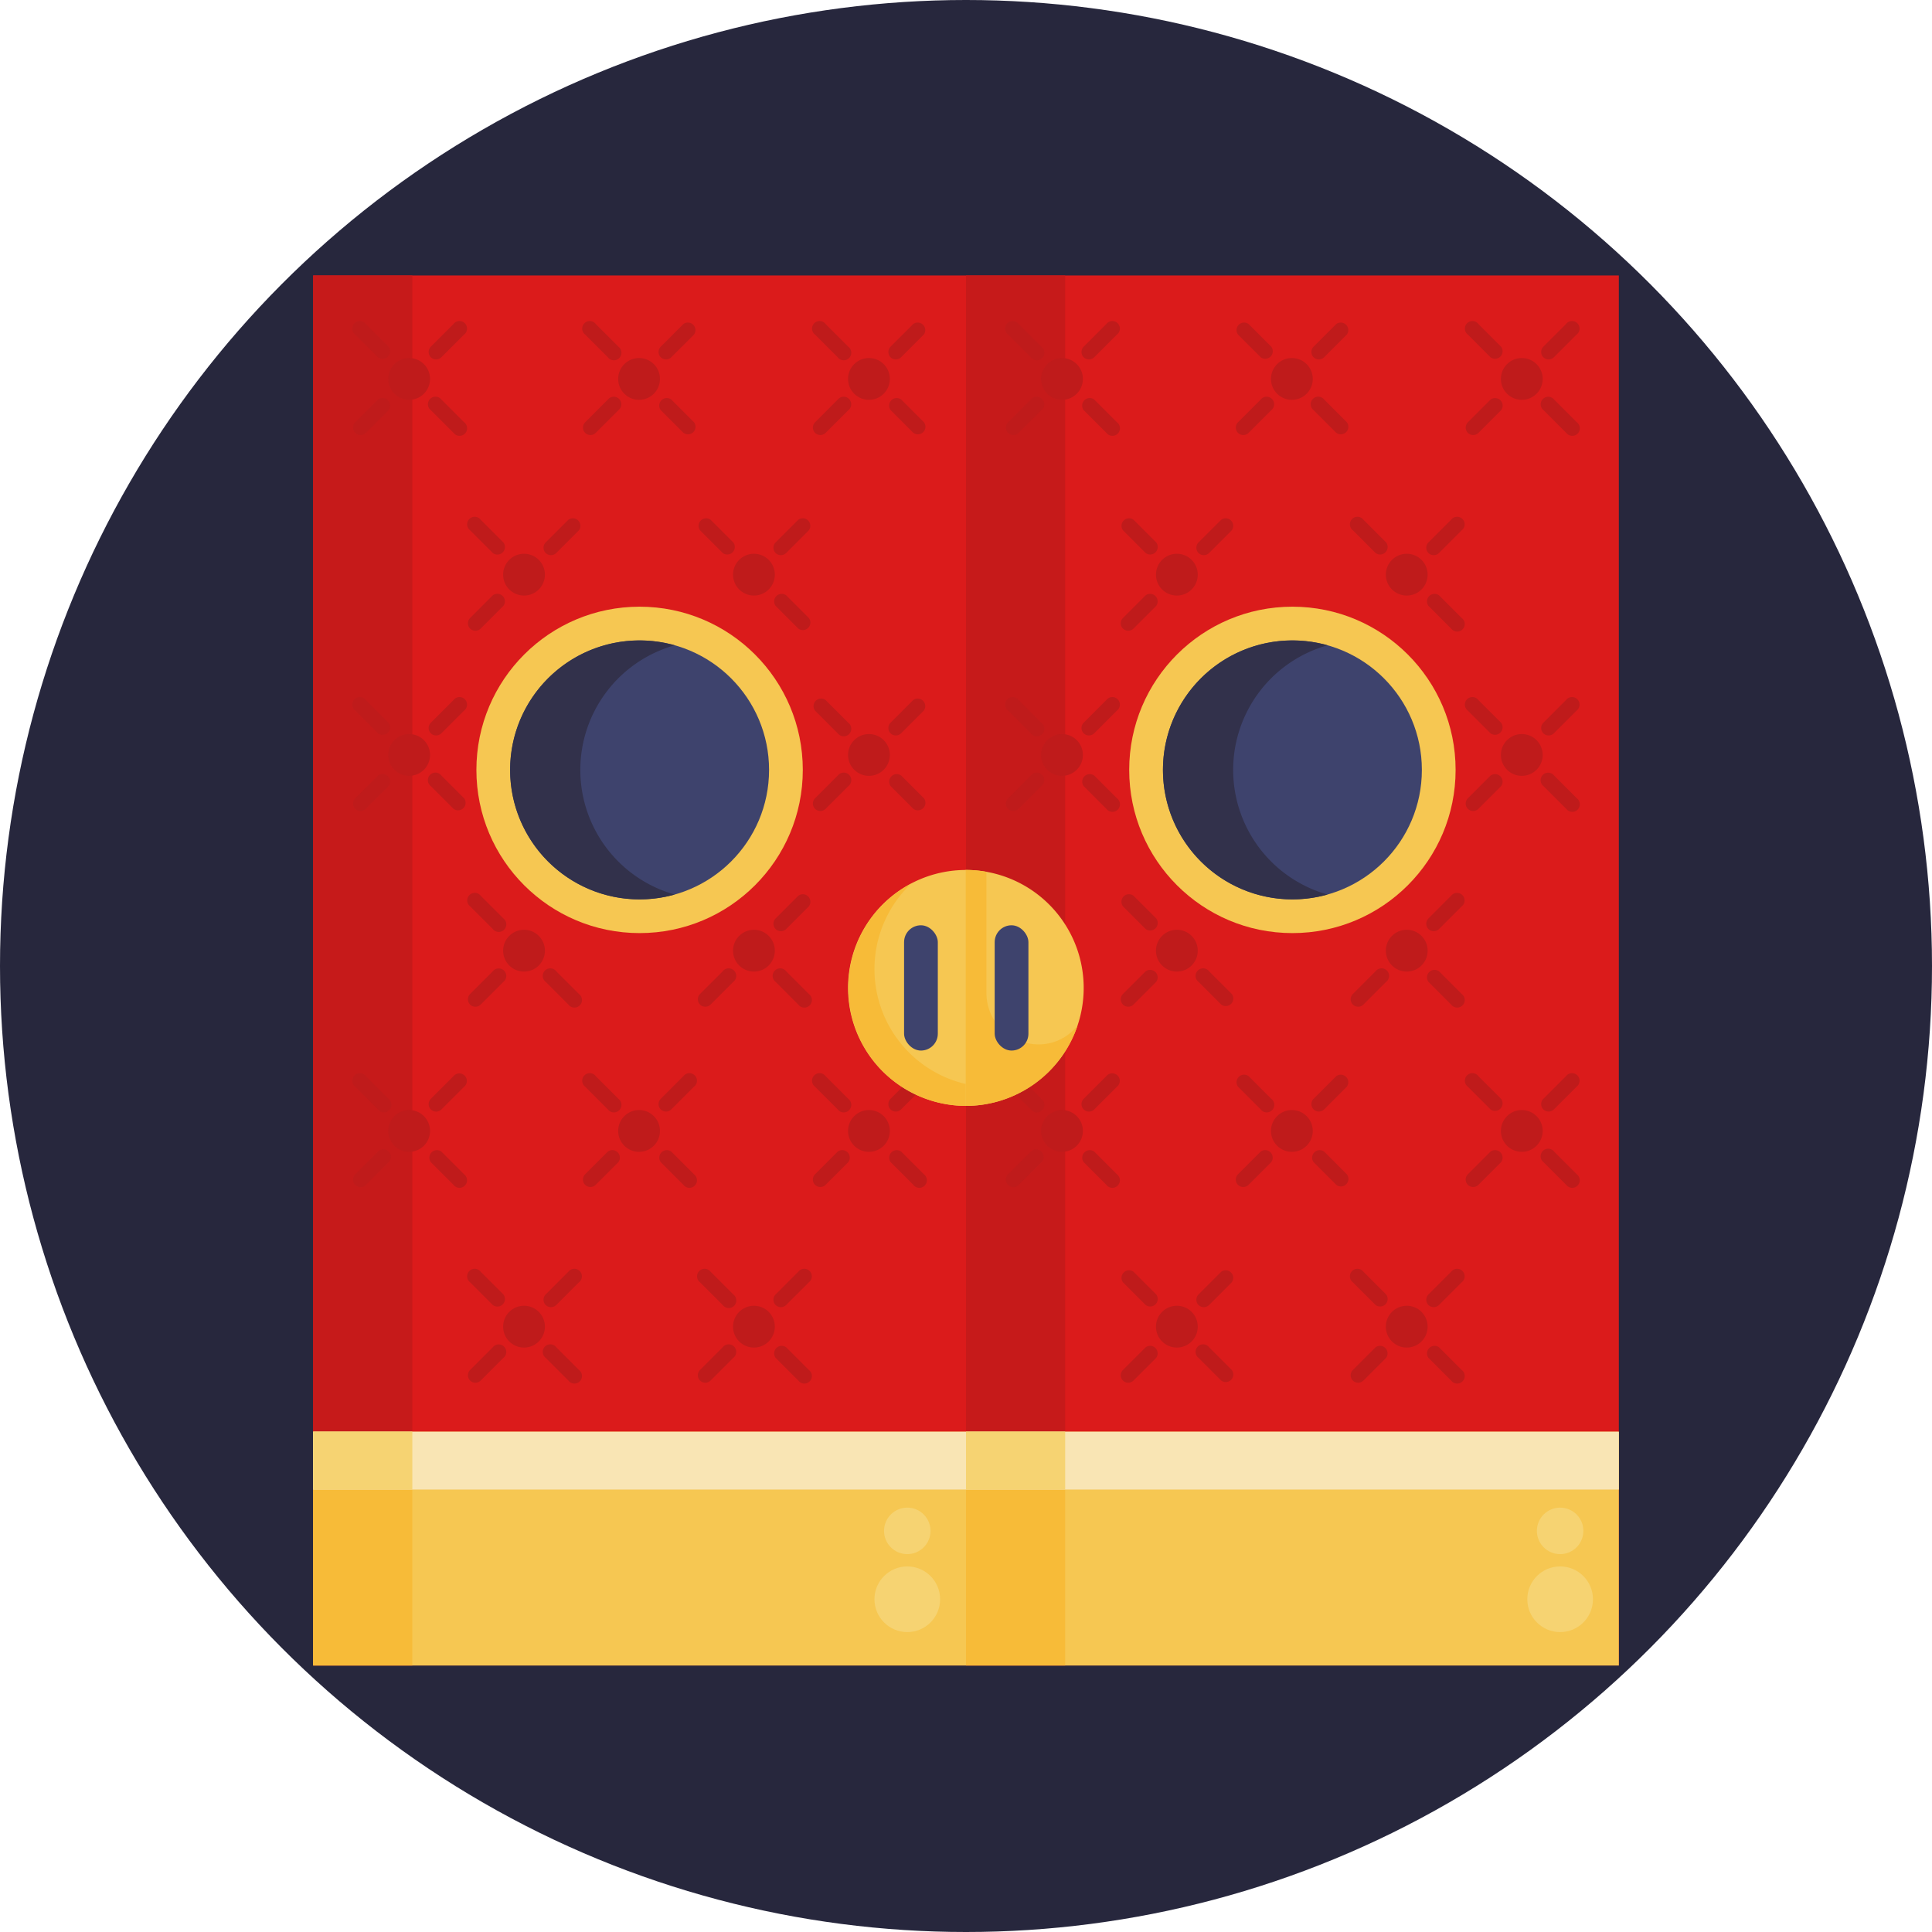 <svg xmlns="http://www.w3.org/2000/svg" viewBox="0 0 512 512"><defs><style>.cls-1{fill:#27273d;}.cls-2{fill:#db1b1b;}.cls-3{fill:#c61a1a;}.cls-4{fill:#f6c752;}.cls-5{fill:#3e436d;}.cls-6{fill:#32314b;}.cls-7{fill:#bf1b1b;}.cls-8{fill:#f7bb38;}.cls-9{fill:#f9e5b4;}.cls-10{fill:#f6d372;}</style></defs><title>Cinema</title><g id="BULINE"><circle class="cls-1" cx="256" cy="256" r="256"/></g><g id="Icons"><rect class="cls-2" x="82.99" y="73" width="173.01" height="368.37"/><rect class="cls-3" x="82.99" y="73" width="26.28" height="368.38"/><circle class="cls-4" cx="169.5" cy="204.03" r="43.25"/><circle class="cls-5" cx="169.5" cy="204.03" r="34.31"/><path class="cls-6" d="M178.8,237.06a34.31,34.31,0,1,1,0-66.05,34.31,34.31,0,0,0,0,66.05Z"/><rect class="cls-4" x="82.99" y="379.42" width="173.01" height="61.96"/><circle class="cls-7" cx="108.43" cy="299.71" r="5.54"/><path class="cls-7" d="M114.17,294a2,2,0,0,1,0-2.8l6-6A2,2,0,1,1,123,288l-6,6A2,2,0,0,1,114.17,294Z"/><path class="cls-7" d="M94.14,314a2,2,0,0,1,0-2.81l6-6A2,2,0,0,1,103,308l-6,6A2,2,0,0,1,94.14,314Z"/><path class="cls-7" d="M120.19,314l-6-6a2,2,0,0,1,2.8-2.8l6,6a2,2,0,1,1-2.8,2.81Z"/><path class="cls-7" d="M100.16,294l-6-6a2,2,0,1,1,2.8-2.8l6,6a2,2,0,1,1-2.81,2.8Z"/><circle class="cls-7" cx="169.36" cy="299.71" r="5.54"/><path class="cls-7" d="M175.1,294a2,2,0,0,1,0-2.8l6-6a2,2,0,1,1,2.8,2.8l-6,6A2,2,0,0,1,175.1,294Z"/><path class="cls-7" d="M155.07,314a2,2,0,0,1,0-2.81l6-6a2,2,0,0,1,2.8,2.8l-6,6A2,2,0,0,1,155.07,314Z"/><path class="cls-7" d="M181.12,314l-6-6a2,2,0,0,1,2.8-2.8l6,6a2,2,0,1,1-2.8,2.81Z"/><path class="cls-7" d="M161.09,294l-6-6a2,2,0,1,1,2.8-2.8l6,6a2,2,0,1,1-2.8,2.8Z"/><circle class="cls-7" cx="230.28" cy="299.71" r="5.54"/><path class="cls-7" d="M236,294a2,2,0,0,1,0-2.8l6-6a2,2,0,1,1,2.8,2.8l-6,6A2,2,0,0,1,236,294Z"/><path class="cls-7" d="M216,314a2,2,0,0,1,0-2.81l6-6a2,2,0,0,1,2.8,2.8l-6,6A2,2,0,0,1,216,314Z"/><path class="cls-7" d="M242.05,314l-6-6a2,2,0,0,1,2.8-2.8l6,6a2,2,0,1,1-2.8,2.81Z"/><path class="cls-7" d="M222,294l-6-6a2,2,0,1,1,2.8-2.8l6,6A2,2,0,1,1,222,294Z"/><circle class="cls-7" cx="138.87" cy="351.58" r="5.54"/><path class="cls-7" d="M144.61,345.84a2,2,0,0,1,0-2.8l6-6a2,2,0,1,1,2.8,2.8l-6,6A2,2,0,0,1,144.61,345.84Z"/><path class="cls-7" d="M124.58,365.86a2,2,0,0,1,0-2.8l6-6a2,2,0,1,1,2.81,2.8l-6,6A2,2,0,0,1,124.58,365.86Z"/><path class="cls-7" d="M150.63,365.86l-6-6a2,2,0,1,1,2.8-2.8l6,6a2,2,0,1,1-2.8,2.8Z"/><path class="cls-7" d="M130.6,345.84l-6-6a2,2,0,1,1,2.8-2.8l6,6a2,2,0,0,1-2.81,2.8Z"/><circle class="cls-7" cx="199.8" cy="351.58" r="5.54"/><path class="cls-7" d="M205.54,345.84a2,2,0,0,1,0-2.8l6-6a2,2,0,1,1,2.8,2.8l-6,6A2,2,0,0,1,205.54,345.84Z"/><path class="cls-7" d="M185.51,365.86a2,2,0,0,1,0-2.8l6-6a2,2,0,1,1,2.8,2.8l-6,6A2,2,0,0,1,185.51,365.86Z"/><path class="cls-7" d="M211.56,365.86l-6-6a2,2,0,0,1,2.8-2.8l6,6a2,2,0,1,1-2.8,2.8Z"/><path class="cls-7" d="M191.53,345.84l-6-6a2,2,0,1,1,2.8-2.8l6,6a2,2,0,1,1-2.8,2.8Z"/><circle class="cls-7" cx="108.43" cy="200.07" r="5.54"/><path class="cls-7" d="M114.17,194.33a2,2,0,0,1,0-2.8l6-6a2,2,0,1,1,2.8,2.8l-6,6A2,2,0,0,1,114.17,194.33Z"/><path class="cls-7" d="M94.14,214.35a2,2,0,0,1,0-2.8l6-6a2,2,0,0,1,2.81,2.8l-6,6A2,2,0,0,1,94.14,214.35Z"/><path class="cls-7" d="M120.19,214.35l-6-6a2,2,0,1,1,2.8-2.8l6,6a2,2,0,0,1-2.8,2.8Z"/><path class="cls-7" d="M100.16,194.33l-6-6a2,2,0,1,1,2.8-2.8l6,6a2,2,0,0,1-2.81,2.8Z"/><circle class="cls-7" cx="230.28" cy="200.07" r="5.54"/><path class="cls-7" d="M236,194.33a2,2,0,0,1,0-2.8l6-6a2,2,0,0,1,2.8,2.8l-6,6A2,2,0,0,1,236,194.33Z"/><path class="cls-7" d="M216,214.35a2,2,0,0,1,0-2.8l6-6a2,2,0,1,1,2.8,2.8l-6,6A2,2,0,0,1,216,214.35Z"/><path class="cls-7" d="M242.05,214.35l-6-6a2,2,0,0,1,2.8-2.8l6,6a2,2,0,0,1-2.8,2.8Z"/><path class="cls-7" d="M222,194.33l-6-6a2,2,0,0,1,2.8-2.8l6,6a2,2,0,1,1-2.8,2.8Z"/><circle class="cls-7" cx="138.87" cy="251.94" r="5.54"/><path class="cls-7" d="M124.58,266.22a2,2,0,0,1,0-2.8l6-6a2,2,0,1,1,2.81,2.8l-6,6A2,2,0,0,1,124.58,266.22Z"/><path class="cls-7" d="M150.63,266.22l-6-6a2,2,0,1,1,2.8-2.8l6,6a2,2,0,1,1-2.8,2.8Z"/><path class="cls-7" d="M130.6,246.2l-6-6a2,2,0,1,1,2.8-2.81l6,6a2,2,0,1,1-2.81,2.8Z"/><circle class="cls-7" cx="199.8" cy="251.94" r="5.54"/><path class="cls-7" d="M205.54,246.2a2,2,0,0,1,0-2.8l6-6a2,2,0,0,1,2.8,2.81l-6,6A2,2,0,0,1,205.54,246.2Z"/><path class="cls-7" d="M185.51,266.22a2,2,0,0,1,0-2.8l6-6a2,2,0,1,1,2.8,2.8l-6,6A2,2,0,0,1,185.51,266.22Z"/><path class="cls-7" d="M211.56,266.22l-6-6a2,2,0,1,1,2.8-2.8l6,6a2,2,0,1,1-2.8,2.8Z"/><circle class="cls-7" cx="108.43" cy="100.42" r="5.54"/><path class="cls-7" d="M114.17,94.68a2,2,0,0,1,0-2.8l6-6a2,2,0,1,1,2.8,2.8l-6,6A2,2,0,0,1,114.17,94.68Z"/><path class="cls-7" d="M94.14,114.71a2,2,0,0,1,0-2.8l6-6a2,2,0,0,1,2.81,2.81l-6,6A2,2,0,0,1,94.14,114.71Z"/><path class="cls-7" d="M120.19,114.71l-6-6a2,2,0,1,1,2.8-2.81l6,6a2,2,0,1,1-2.8,2.8Z"/><path class="cls-7" d="M100.16,94.68l-6-6a2,2,0,1,1,2.8-2.8l6,6a2,2,0,0,1-2.81,2.8Z"/><circle class="cls-7" cx="169.36" cy="100.42" r="5.54"/><path class="cls-7" d="M175.1,94.68a2,2,0,0,1,0-2.8l6-6a2,2,0,0,1,2.8,2.8l-6,6A2,2,0,0,1,175.1,94.68Z"/><path class="cls-7" d="M155.07,114.71a2,2,0,0,1,0-2.8l6-6a2,2,0,1,1,2.8,2.81l-6,6A2,2,0,0,1,155.07,114.71Z"/><path class="cls-7" d="M181.12,114.71l-6-6a2,2,0,0,1,2.8-2.81l6,6a2,2,0,0,1-2.8,2.8Z"/><path class="cls-7" d="M161.09,94.68l-6-6a2,2,0,1,1,2.8-2.8l6,6a2,2,0,1,1-2.8,2.8Z"/><circle class="cls-7" cx="230.28" cy="100.42" r="5.54"/><path class="cls-7" d="M236,94.68a2,2,0,0,1,0-2.8l6-6a2,2,0,0,1,2.8,2.8l-6,6A2,2,0,0,1,236,94.68Z"/><path class="cls-7" d="M216,114.71a2,2,0,0,1,0-2.8l6-6a2,2,0,1,1,2.8,2.81l-6,6A2,2,0,0,1,216,114.71Z"/><path class="cls-7" d="M242.05,114.71l-6-6a2,2,0,0,1,2.8-2.81l6,6a2,2,0,0,1-2.8,2.8Z"/><path class="cls-7" d="M222,94.68l-6-6a2,2,0,1,1,2.8-2.8l6,6a2,2,0,1,1-2.8,2.8Z"/><circle class="cls-7" cx="138.87" cy="152.29" r="5.54"/><path class="cls-7" d="M144.61,146.55a2,2,0,0,1,0-2.8l6-6a2,2,0,0,1,2.8,2.8l-6,6A2,2,0,0,1,144.61,146.55Z"/><path class="cls-7" d="M124.58,166.58a2,2,0,0,1,0-2.8l6-6a2,2,0,0,1,2.81,2.8l-6,6A2,2,0,0,1,124.58,166.58Z"/><path class="cls-7" d="M130.6,146.55l-6-6a2,2,0,1,1,2.8-2.8l6,6a2,2,0,0,1-2.81,2.8Z"/><circle class="cls-7" cx="199.8" cy="152.29" r="5.54"/><path class="cls-7" d="M205.54,146.55a2,2,0,0,1,0-2.8l6-6a2,2,0,0,1,2.8,2.8l-6,6A2,2,0,0,1,205.54,146.55Z"/><path class="cls-7" d="M211.56,166.58l-6-6a2,2,0,0,1,2.8-2.8l6,6a2,2,0,0,1-2.8,2.8Z"/><path class="cls-7" d="M191.53,146.55l-6-6a2,2,0,0,1,2.8-2.8l6,6a2,2,0,0,1-2.8,2.8Z"/><rect class="cls-8" x="82.99" y="379.42" width="26.28" height="61.95"/><rect class="cls-9" x="82.99" y="379.42" width="173.01" height="15.33"/><rect class="cls-10" x="82.99" y="379.42" width="26.28" height="15.33"/><circle class="cls-10" cx="240.44" cy="423.82" r="8.7"/><circle class="cls-10" cx="240.44" cy="405.7" r="6.16"/><rect class="cls-2" x="256" y="73" width="173.01" height="368.37"/><rect class="cls-3" x="256" y="73" width="26.28" height="368.38"/><circle class="cls-4" cx="342.5" cy="204.03" r="43.25"/><circle class="cls-5" cx="342.5" cy="204.03" r="34.31"/><path class="cls-6" d="M351.81,237.06a34.31,34.31,0,1,1,0-66.05,34.31,34.31,0,0,0,0,66.05Z"/><rect class="cls-4" x="256" y="379.42" width="173.01" height="61.96"/><circle class="cls-7" cx="281.44" cy="299.71" r="5.54"/><path class="cls-7" d="M287.18,294a2,2,0,0,1,0-2.8l6-6A2,2,0,1,1,296,288l-6,6A2,2,0,0,1,287.18,294Z"/><path class="cls-7" d="M267.15,314a2,2,0,0,1,0-2.81l6-6A2,2,0,0,1,276,308l-6,6A2,2,0,0,1,267.15,314Z"/><path class="cls-7" d="M293.2,314l-6-6a2,2,0,0,1,2.8-2.8l6,6a2,2,0,1,1-2.8,2.81Z"/><path class="cls-7" d="M273.17,294l-6-6a2,2,0,1,1,2.8-2.8l6,6a2,2,0,1,1-2.8,2.8Z"/><circle class="cls-7" cx="342.36" cy="299.71" r="5.54"/><path class="cls-7" d="M348.11,294a2,2,0,0,1,0-2.8l6-6a2,2,0,0,1,2.8,2.8l-6,6A2,2,0,0,1,348.11,294Z"/><path class="cls-7" d="M328.08,314a2,2,0,0,1,0-2.81l6-6a2,2,0,0,1,2.8,2.8l-6,6A2,2,0,0,1,328.08,314Z"/><path class="cls-7" d="M354.13,314l-6-6a2,2,0,0,1,2.8-2.8l6,6a2,2,0,0,1-2.8,2.81Z"/><path class="cls-7" d="M334.1,294l-6-6a2,2,0,0,1,2.8-2.8l6,6a2,2,0,1,1-2.8,2.8Z"/><circle class="cls-7" cx="403.29" cy="299.71" r="5.54"/><path class="cls-7" d="M409,294a2,2,0,0,1,0-2.8l6-6a2,2,0,1,1,2.8,2.8l-6,6A2,2,0,0,1,409,294Z"/><path class="cls-7" d="M389,314a2,2,0,0,1,0-2.81l6-6a2,2,0,0,1,2.8,2.8l-6,6A2,2,0,0,1,389,314Z"/><path class="cls-7" d="M415.06,314l-6-6a2,2,0,1,1,2.81-2.8l6,6a2,2,0,1,1-2.8,2.81Z"/><path class="cls-7" d="M395,294l-6-6a2,2,0,1,1,2.8-2.8l6,6A2,2,0,0,1,395,294Z"/><circle class="cls-7" cx="311.88" cy="351.58" r="5.54"/><path class="cls-7" d="M317.62,345.84a2,2,0,0,1,0-2.8l6-6a2,2,0,0,1,2.8,2.8l-6,6A2,2,0,0,1,317.62,345.84Z"/><path class="cls-7" d="M297.59,365.86a2,2,0,0,1,0-2.8l6-6a2,2,0,0,1,2.8,2.8l-6,6A2,2,0,0,1,297.59,365.86Z"/><path class="cls-7" d="M323.64,365.86l-6-6a2,2,0,1,1,2.8-2.8l6,6a2,2,0,0,1-2.8,2.8Z"/><path class="cls-7" d="M303.61,345.84l-6-6a2,2,0,0,1,2.8-2.8l6,6a2,2,0,0,1-2.8,2.8Z"/><circle class="cls-7" cx="372.8" cy="351.58" r="5.54"/><path class="cls-7" d="M378.55,345.84a2,2,0,0,1,0-2.8l6-6a2,2,0,1,1,2.8,2.8l-6,6A2,2,0,0,1,378.55,345.84Z"/><path class="cls-7" d="M358.52,365.86a2,2,0,0,1,0-2.8l6-6a2,2,0,0,1,2.8,2.8l-6,6A2,2,0,0,1,358.52,365.86Z"/><path class="cls-7" d="M384.57,365.86l-6-6a2,2,0,0,1,2.8-2.8l6,6a2,2,0,1,1-2.8,2.8Z"/><path class="cls-7" d="M364.54,345.84l-6-6a2,2,0,1,1,2.8-2.8l6,6a2,2,0,0,1-2.8,2.8Z"/><circle class="cls-7" cx="281.44" cy="200.07" r="5.54"/><path class="cls-7" d="M287.18,194.33a2,2,0,0,1,0-2.8l6-6a2,2,0,1,1,2.8,2.8l-6,6A2,2,0,0,1,287.18,194.33Z"/><path class="cls-7" d="M267.15,214.35a2,2,0,0,1,0-2.8l6-6a2,2,0,1,1,2.8,2.8l-6,6A2,2,0,0,1,267.15,214.35Z"/><path class="cls-7" d="M293.2,214.35l-6-6a2,2,0,0,1,2.8-2.8l6,6a2,2,0,1,1-2.8,2.8Z"/><path class="cls-7" d="M273.17,194.33l-6-6a2,2,0,1,1,2.8-2.8l6,6a2,2,0,1,1-2.8,2.8Z"/><circle class="cls-7" cx="403.29" cy="200.07" r="5.54"/><path class="cls-7" d="M409,194.33a2,2,0,0,1,0-2.8l6-6a2,2,0,1,1,2.8,2.8l-6,6A2,2,0,0,1,409,194.33Z"/><path class="cls-7" d="M389,214.35a2,2,0,0,1,0-2.8l6-6a2,2,0,0,1,2.8,2.8l-6,6A2,2,0,0,1,389,214.35Z"/><path class="cls-7" d="M415.06,214.35l-6-6a2,2,0,1,1,2.81-2.8l6,6a2,2,0,1,1-2.8,2.8Z"/><path class="cls-7" d="M395,194.33l-6-6a2,2,0,1,1,2.8-2.8l6,6a2,2,0,0,1-2.8,2.8Z"/><circle class="cls-7" cx="311.88" cy="251.94" r="5.54"/><path class="cls-7" d="M297.59,266.22a2,2,0,0,1,0-2.8l6-6a2,2,0,0,1,2.8,2.8l-6,6A2,2,0,0,1,297.59,266.22Z"/><path class="cls-7" d="M323.64,266.22l-6-6a2,2,0,1,1,2.8-2.8l6,6a2,2,0,0,1-2.8,2.8Z"/><path class="cls-7" d="M303.61,246.2l-6-6a2,2,0,0,1,2.8-2.81l6,6a2,2,0,0,1-2.8,2.8Z"/><circle class="cls-7" cx="372.8" cy="251.94" r="5.54"/><path class="cls-7" d="M378.55,246.2a2,2,0,0,1,0-2.8l6-6a2,2,0,1,1,2.8,2.81l-6,6A2,2,0,0,1,378.55,246.2Z"/><path class="cls-7" d="M358.52,266.22a2,2,0,0,1,0-2.8l6-6a2,2,0,1,1,2.8,2.8l-6,6A2,2,0,0,1,358.52,266.22Z"/><path class="cls-7" d="M384.57,266.22l-6-6a2,2,0,0,1,2.8-2.8l6,6a2,2,0,1,1-2.8,2.8Z"/><circle class="cls-7" cx="281.44" cy="100.42" r="5.54"/><path class="cls-7" d="M287.18,94.68a2,2,0,0,1,0-2.8l6-6a2,2,0,1,1,2.8,2.8l-6,6A2,2,0,0,1,287.18,94.68Z"/><path class="cls-7" d="M267.15,114.71a2,2,0,0,1,0-2.8l6-6a2,2,0,1,1,2.8,2.81l-6,6A2,2,0,0,1,267.15,114.71Z"/><path class="cls-7" d="M293.2,114.71l-6-6a2,2,0,0,1,2.8-2.81l6,6a2,2,0,1,1-2.8,2.8Z"/><path class="cls-7" d="M273.17,94.68l-6-6a2,2,0,1,1,2.8-2.8l6,6a2,2,0,1,1-2.8,2.8Z"/><circle class="cls-7" cx="342.36" cy="100.42" r="5.54"/><path class="cls-7" d="M348.11,94.68a2,2,0,0,1,0-2.8l6-6a2,2,0,0,1,2.8,2.8l-6,6A2,2,0,0,1,348.11,94.68Z"/><path class="cls-7" d="M328.08,114.71a2,2,0,0,1,0-2.8l6-6a2,2,0,1,1,2.8,2.81l-6,6A2,2,0,0,1,328.08,114.71Z"/><path class="cls-7" d="M354.13,114.71l-6-6a2,2,0,1,1,2.8-2.81l6,6a2,2,0,0,1-2.8,2.8Z"/><path class="cls-7" d="M334.1,94.68l-6-6a2,2,0,0,1,2.8-2.8l6,6a2,2,0,0,1-2.8,2.8Z"/><circle class="cls-7" cx="403.29" cy="100.42" r="5.54"/><path class="cls-7" d="M409,94.68a2,2,0,0,1,0-2.8l6-6a2,2,0,1,1,2.8,2.8l-6,6A2,2,0,0,1,409,94.68Z"/><path class="cls-7" d="M389,114.71a2,2,0,0,1,0-2.8l6-6a2,2,0,0,1,2.8,2.81l-6,6A2,2,0,0,1,389,114.71Z"/><path class="cls-7" d="M415.06,114.71l-6-6a2,2,0,1,1,2.81-2.81l6,6a2,2,0,1,1-2.8,2.8Z"/><path class="cls-7" d="M395,94.68l-6-6a2,2,0,1,1,2.8-2.8l6,6a2,2,0,0,1-2.8,2.8Z"/><circle class="cls-7" cx="311.88" cy="152.29" r="5.54"/><path class="cls-7" d="M317.62,146.55a2,2,0,0,1,0-2.8l6-6a2,2,0,0,1,2.8,2.8l-6,6A2,2,0,0,1,317.62,146.55Z"/><path class="cls-7" d="M297.59,166.58a2,2,0,0,1,0-2.8l6-6a2,2,0,0,1,2.8,2.8l-6,6A2,2,0,0,1,297.59,166.58Z"/><path class="cls-7" d="M303.61,146.55l-6-6a2,2,0,0,1,2.8-2.8l6,6a2,2,0,0,1-2.8,2.8Z"/><circle class="cls-7" cx="372.8" cy="152.29" r="5.54"/><path class="cls-7" d="M378.55,146.55a2,2,0,0,1,0-2.8l6-6a2,2,0,1,1,2.8,2.8l-6,6A2,2,0,0,1,378.55,146.55Z"/><path class="cls-7" d="M384.57,166.58l-6-6a2,2,0,0,1,2.8-2.8l6,6a2,2,0,1,1-2.8,2.8Z"/><path class="cls-7" d="M364.54,146.55l-6-6a2,2,0,1,1,2.8-2.8l6,6a2,2,0,0,1-2.8,2.8Z"/><rect class="cls-8" x="256" y="379.42" width="26.28" height="61.95"/><rect class="cls-9" x="256" y="379.42" width="173.01" height="15.33"/><rect class="cls-10" x="256" y="379.42" width="26.28" height="15.33"/><circle class="cls-10" cx="413.45" cy="423.82" r="8.7"/><circle class="cls-10" cx="413.45" cy="405.7" r="6.16"/><path class="cls-4" d="M256,230.55a31.26,31.26,0,1,0,0,62.52"/><path class="cls-8" d="M256.07,287.3v5.77a31.26,31.26,0,0,1-14.6-58.9,31.25,31.25,0,0,0,14.6,53.13Z"/><rect class="cls-5" x="239.59" y="245.21" width="8.94" height="33.2" rx="4.47"/><path class="cls-4" d="M255.93,293.07a31.26,31.26,0,0,0,0-62.52Z"/><path class="cls-8" d="M285.56,271.79a31.26,31.26,0,0,1-29.63,21.28V230.54a30,30,0,0,1,5.48.5v32c0,12.64,15.86,18.62,24,8.93Z"/><rect class="cls-5" x="263.61" y="245.21" width="8.94" height="33.2" rx="4.47" transform="translate(536.15 523.62) rotate(-180)"/></g></svg>